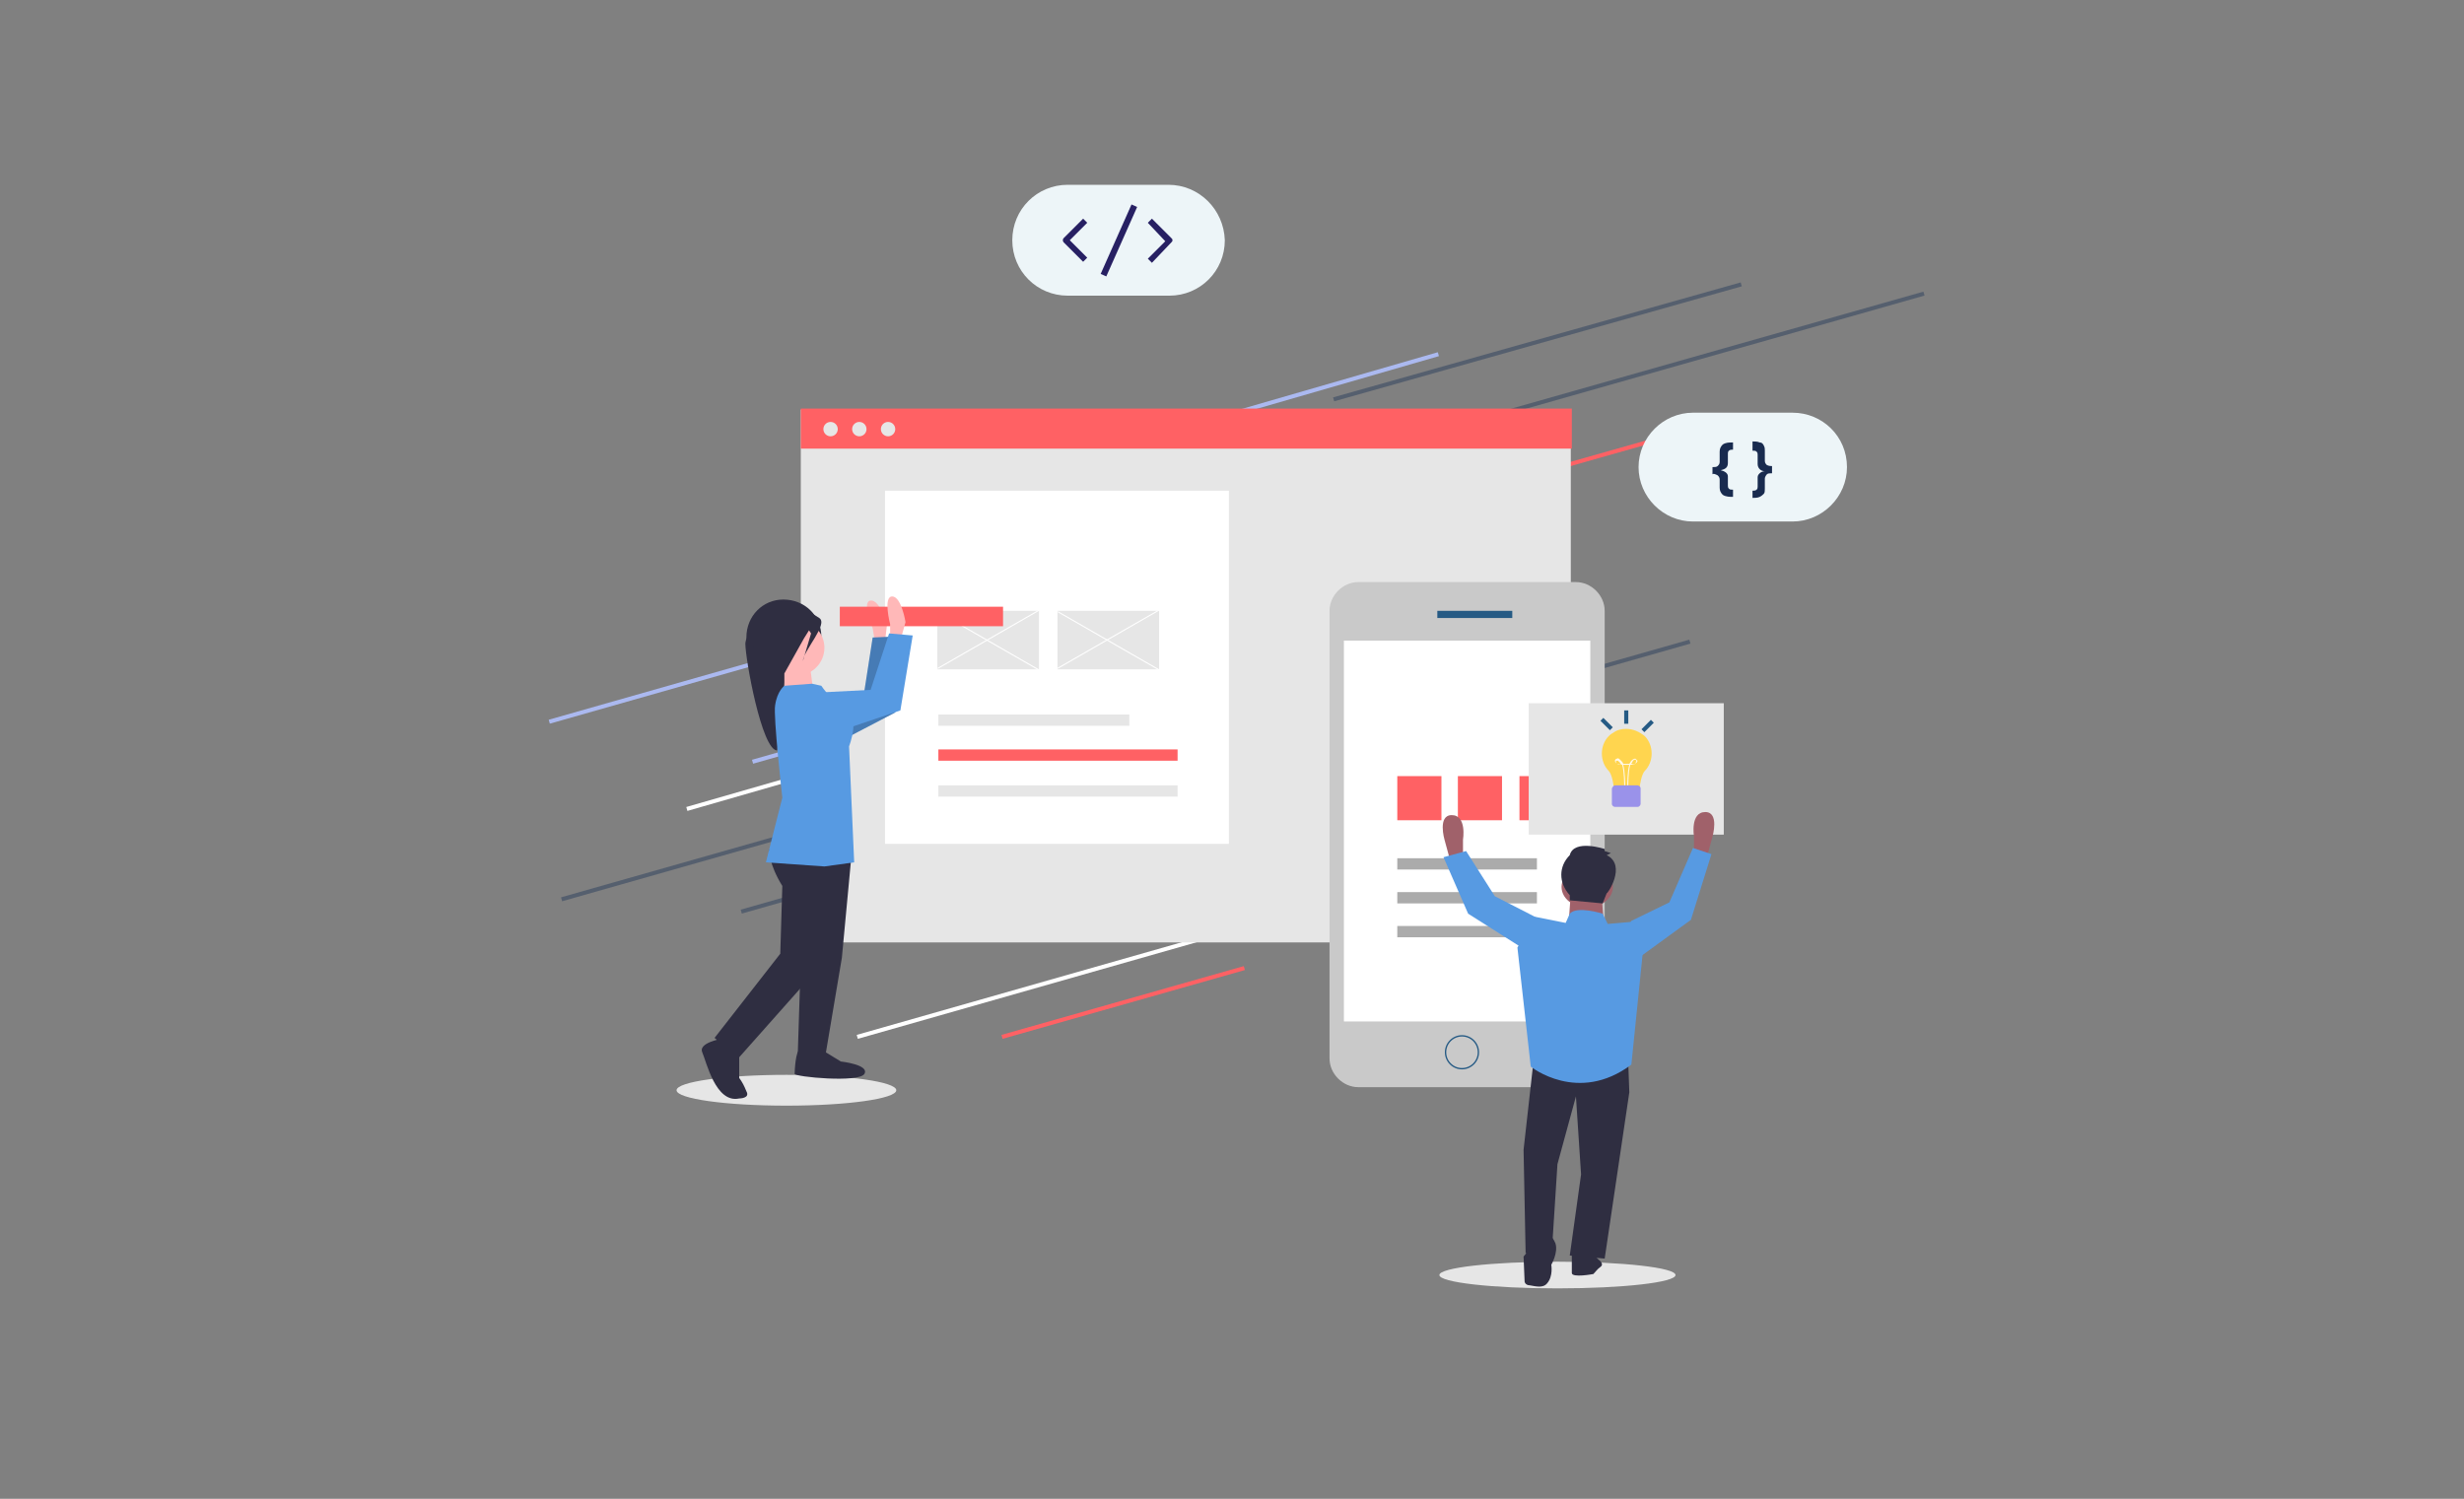<?xml version="1.0" encoding="UTF-8"?> <!-- Generator: Adobe Illustrator 22.0.1, SVG Export Plug-In . SVG Version: 6.00 Build 0) --> <svg xmlns="http://www.w3.org/2000/svg" xmlns:xlink="http://www.w3.org/1999/xlink" version="1.1" x="0px" y="0px" viewBox="0 0 240 146" style="enable-background:new 0 0 240 146;" xml:space="preserve"><rect x="0" y="0" width="240" height="146" fill="#808080" stroke="none"/> <style type="text/css"> .st0{display:none;} .st1{display:inline;} .st2{fill:none;stroke:#ABB9F0;stroke-width:0.297;stroke-miterlimit:10;} .st3{fill:none;stroke:#555F6E;stroke-width:0.297;stroke-miterlimit:10;} .st4{fill:none;stroke:#FF6164;stroke-width:0.297;stroke-miterlimit:10;} .st5{fill:none;stroke:#FFFFFF;stroke-width:0.297;stroke-miterlimit:10;} .st6{fill:none;stroke:#00C3A9;stroke-width:0.297;stroke-miterlimit:10;} .st7{display:inline;fill:#579AE2;} .st8{display:inline;fill:#FFFFFF;} .st9{display:inline;fill:#ABB9F0;} .st10{display:inline;fill:#95A1D1;} .st11{display:inline;fill:none;stroke:#555F6E;stroke-width:0.219;stroke-miterlimit:10;} .st12{fill:#00C3A9;} .st13{fill:#FCD2C5;} .st14{fill:#FF6164;} .st15{fill:#42434A;} .st16{fill:#505159;} .st17{fill:#F0F1F3;} .st18{fill:#D9E2FF;} .st19{fill:#B1BFD9;} .st20{fill:#E2E8F1;} .st21{fill:#FFBA58;} .st22{fill:#F9DC62;} .st23{display:inline;opacity:0.28;fill:#FF6584;} .st24{display:inline;fill:#E6E6E6;} .st25{display:inline;fill:#2F2E41;} .st26{display:inline;fill:#FFB8B8;} .st27{display:inline;fill:#FFD54F;} .st28{display:inline;opacity:0.2;enable-background:new ;} .st29{display:inline;fill:#3F3D56;} .st30{display:inline;fill:none;stroke:#381F7A;stroke-width:4.812214e-02;stroke-miterlimit:10;} .st31{display:inline;fill:none;stroke:#5DC4EF;stroke-width:0.241;stroke-miterlimit:10;} .st32{fill:none;stroke:#ABB9F0;stroke-width:0.396;stroke-miterlimit:10;} .st33{fill:none;stroke:#555F6E;stroke-width:0.396;stroke-miterlimit:10;} .st34{fill:none;stroke:#FF6164;stroke-width:0.396;stroke-miterlimit:10;} .st35{fill:none;stroke:#FFFFFF;stroke-width:0.396;stroke-miterlimit:10;} .st36{fill:none;stroke:#00C3A9;stroke-width:0.396;stroke-miterlimit:10;} .st37{fill:#E6E6E6;} .st38{fill:#FFFFFF;} .st39{fill:#C9C9C9;} .st40{fill:#255A84;} .st41{fill:none;stroke:#255A84;stroke-width:0.132;stroke-miterlimit:10;} .st42{fill:#ABABAB;} .st43{fill:#A0616A;} .st44{fill:#2F2E41;} .st45{fill:#579AE2;} .st46{fill:#FFB8B8;} .st47{opacity:0.2;enable-background:new ;} .st48{fill:#EDF5F8;} .st49{fill:#192B4F;} .st50{fill:#272063;} .st51{fill:#FFD54F;} .st52{fill:#FFF8E8;} .st53{fill:#9A92EA;} </style> <g id="Layer_1" class="st0"> <g class="st1"> <line class="st2" x1="28.4" y1="77.5" x2="89.8" y2="60"></line> <line class="st3" x1="122.5" y1="38.9" x2="171.3" y2="25"></line> <line class="st3" x1="103.5" y1="51.7" x2="193.3" y2="26.1"></line> <line class="st4" x1="103.5" y1="60" x2="165.2" y2="42.6"></line> <line class="st3" x1="89.8" y1="102.1" x2="151.4" y2="84.5"></line> <line class="st5" x1="65.4" y1="115.3" x2="118.1" y2="100.2"></line> <line class="st4" x1="82.7" y1="115.3" x2="111.7" y2="107.1"></line> <line class="st2" x1="106.1" y1="41.7" x2="135.1" y2="33.5"></line> <line class="st3" x1="29.8" y1="98.8" x2="80.1" y2="84.5"></line> <line class="st2" x1="77.9" y1="84.5" x2="116.8" y2="73.5"></line> <line class="st5" x1="44.9" y1="87.9" x2="83.8" y2="76.8"></line> <line class="st6" x1="72.8" y1="100.2" x2="111.7" y2="89.2"></line> <line class="st2" x1="52.8" y1="82.3" x2="91.8" y2="71.3"></line> <line class="st3" x1="51.4" y1="100.2" x2="165.2" y2="67.9"></line> </g> <path class="st7" d="M146.6,100.3h-43.1c-0.6,0-1.1-0.5-1.1-1.1V39.1c0-0.6,0.5-1.1,1.1-1.1h43.1c0.6,0,1.1,0.5,1.1,1.1v60.1 C147.7,99.8,147.2,100.3,146.6,100.3z"></path> <path class="st8" d="M144.1,98.2h-38c-0.5,0-1-0.4-1-1V41.1c0-0.5,0.4-1,1-1h38c0.5,0,1,0.4,1,1v56.2 C145,97.8,144.6,98.2,144.1,98.2z"></path> <rect x="114.3" y="36.3" class="st9" width="21.7" height="5"></rect> <circle class="st9" cx="126.6" cy="36.3" r="4.4"></circle> <rect x="114.3" y="36.3" class="st10" width="21.7" height="1.9"></rect> <path class="st11" d="M119.7,60.7h-7.5c-0.8,0-1.4-0.6-1.4-1.4v-8.2c0-0.8,0.6-1.4,1.4-1.4h7.5c0.8,0,1.4,0.6,1.4,1.4v8.2 C121.1,60.1,120.5,60.7,119.7,60.7z"></path> <path class="st11" d="M119.8,74.6h-7.5c-0.8,0-1.4-0.6-1.4-1.4V65c0-0.8,0.6-1.4,1.4-1.4h7.5c0.8,0,1.4,0.6,1.4,1.4v8.2 C121.2,73.9,120.6,74.6,119.8,74.6z"></path> <path class="st11" d="M119.8,88.6h-7.5c-0.8,0-1.4-0.6-1.4-1.4V79c0-0.8,0.6-1.4,1.4-1.4h7.5c0.8,0,1.4,0.6,1.4,1.4v8.2 C121.2,87.9,120.6,88.6,119.8,88.6z"></path> <g class="st1"> <rect x="125.1" y="50.2" class="st12" width="15.2" height="0.9"></rect> <rect x="125.1" y="52.9" class="st12" width="14.2" height="0.9"></rect> <rect x="125.1" y="55.5" class="st12" width="12" height="0.9"></rect> <rect x="125.1" y="58.2" class="st12" width="14.2" height="0.9"></rect> </g> <g class="st1"> <rect x="125.1" y="64.4" class="st12" width="15.2" height="0.9"></rect> <rect x="125.1" y="67" class="st12" width="14.2" height="0.9"></rect> <rect x="125.1" y="69.7" class="st12" width="12" height="0.9"></rect> <rect x="125.1" y="72.4" class="st12" width="14.2" height="0.9"></rect> </g> <g class="st1"> <rect x="125.1" y="78.6" class="st12" width="15.2" height="0.9"></rect> <rect x="125.1" y="81.2" class="st12" width="14.2" height="0.9"></rect> <rect x="125.1" y="83.9" class="st12" width="12" height="0.9"></rect> <rect x="125.1" y="86.6" class="st12" width="14.2" height="0.9"></rect> </g> <g class="st1"> <polygon class="st12" points="114.8,57.7 112,54.5 112.5,54 114.8,56.6 119.6,51.8 120.2,52.3 "></polygon> </g> <g class="st1"> <polygon class="st12" points="114.8,71.9 112,68.7 112.5,68.2 114.8,70.8 119.6,66 120.2,66.6 "></polygon> </g> <g class="st1"> <polygon class="st12" points="114.8,86.1 112,82.9 112.5,82.4 114.8,85 119.6,80.3 120.2,80.8 "></polygon> </g> <g class="st1"> <path class="st13" d="M165.2,75.4c-0.2,0.1-0.4,0.1-0.6,0.1c0,0.1,0.1,0.3,0.3,0.3c0,0,0,0,0,0c0.2-0.1,0.4-0.2,0.5-0.4 C165.4,75.2,165.3,75.3,165.2,75.4z"></path> <path class="st13" d="M165.9,76.2c0,0-0.5-0.3-0.8-0.5c-0.2-0.1-0.4-0.2-0.7-0.3c-0.2,0.3-0.4,0.5-0.5,0.8c0.3,0.2,2.1,1.2,2,0.7 c0,0,0.3,0.1,0.3-0.1c0.1,0,0.1,0,0.1-0.1c0.1-0.1,0-0.2-0.1-0.3C166.2,76.4,166,76.2,165.9,76.2z"></path> <path class="st13" d="M159.8,71.8c0-0.1-0.5-3.9-1.5-5.7c-0.5-1-2.3-1.3-2.3,0.6c0,1.2,1.4,4.5,2.2,5.7c0.8,1.1,4.3,3.2,5.9,4 l0.5-0.8c-0.6-0.3-2.1-1.5-3.3-2.5C160.7,72.5,160.2,72.1,159.8,71.8z"></path> <path class="st14" d="M159.5,69c-0.1-0.9-0.4-1.8-0.8-2.7c-0.9-1.7-2.4-0.5-2.3,0.6c0,0.9,0,1.8,0.2,2.8L159.5,69z"></path> <path class="st15" d="M153.7,76.3V81c0.4,0.3,1.2,4.5,1.8,8.9c0.4,3.5,0.5,7.1,0.2,10.6c0.4,0.4,1.1,0,1.1,0 c0.9-3.5,1.5-7,1.8-10.6c0.3-4.7,0.4-9.3,0.1-14C158.1,76.2,155.5,76.4,153.7,76.3z"></path> <path class="st16" d="M150.1,76c-0.2,7.6,0.3,10,0.6,13.8c0.2,2.7-0.4,4.6-0.6,10.6c0.3,0.4,1,0.1,1,0.1c0,0,1.3-5,2.4-10.3 c1.3-6.3,3.2-12.5,3.2-13.1C156.1,77.2,151.7,76.3,150.1,76z"></path> <path class="st13" d="M154.7,61.9c0,0.7-0.1,1.5-0.3,2.1c0.4,0.9,1.9,1,2,0.4c-0.2-0.6,0.1-1.7,0.1-1.8 C156,62.8,154.8,62,154.7,61.9z"></path> <path class="st14" d="M157.6,64.9c-0.4-0.2-0.8-0.3-1.2-0.4c0,0,0,0.3-0.7,0.3c-0.5,0-1.3-0.8-1.3-0.8s-1.2,0.2-1.5,0.3 c-3.3,1.2-4.1,8.6-3.2,18.4c0.3,0.2,0.6,0.2,0.8,0.1l0.7-6.4l0.1,3.7c3.3,1.4,7,0.9,7.8-0.2c0-3.9-0.7-10.3-0.7-12 C158.4,66.9,158.5,65.5,157.6,64.9z"></path> <path class="st17" d="M155.7,64.8c-0.5,0-1.4-0.7-1.4-0.7l-0.8,0.1c-0.3,0-0.5,0.1-0.8,0.2c1.5,0.8,3.7,2.8,3.7,2.8s1-1.3,1.1-2.3 c-0.4-0.2-0.8-0.3-1.2-0.4C156.4,64.5,156.2,64.8,155.7,64.8z"></path> <path class="st18" d="M152,76.2L152,76.2c0,0.2,0.1,0.3,0.3,0.3c0,0,0,0,0,0h7.8c0.2,0,0.3-0.1,0.3-0.3c0,0,0,0,0,0H152z"></path> <path class="st19" d="M161.4,69.2l-1.6,6.8c0,0.1,0,0.4,0.4,0.4l6.7-0.1v-7.6H162C161.7,68.8,161.5,69,161.4,69.2z"></path> <path class="st20" d="M170.4,68.8h-8.5c-0.1,0-0.2,0.1-0.2,0.1l-1.7,7.3c0,0.1,0,0.2,0.1,0.2c0,0,0,0,0,0h7.9 c0.4,0,0.8-0.3,0.9-0.7l1.6-6.8C170.6,68.9,170.6,68.8,170.4,68.8C170.5,68.8,170.4,68.8,170.4,68.8z"></path> <path class="st13" d="M141.5,58.6L141.5,58.6c0.2,0.5,0.6,1,0.7,1.2c0.3-0.2,0.5-0.4,0.8-0.6c-0.1-0.2-0.2-0.4-0.3-0.6 c-0.1-0.2-0.5-0.7-0.5-0.8c-0.1-0.1-0.3-0.3-0.3-0.4c-0.1-0.1-0.2-0.1-0.3-0.1c0,0-0.1,0.1,0.1,0.4c0.1,0.2,0.2,0.3,0.3,0.5 c0,0-0.2,0-0.2,0.1c0,0-0.2,0-0.2,0.1C141.6,58.5,141.5,58.5,141.5,58.6z"></path> <path class="st13" d="M142.1,59.7c0.8,1.5,3.2,4.9,4.4,5.6c1,0.5,2,1,3.1,1.3c0.9,0.3,1.8,0.5,2.7,0.5c1.9-0.1,1.5-1.9,0.5-2.4 c-0.9-0.3-1.7-0.6-2.6-0.7c-1.6-0.3-3.1-0.4-3.2-0.4c-0.3-0.4-0.8-0.8-1.3-1.3c-1-1.1-2.3-2.4-2.7-3l0,0c0,0,0,0,0-0.1l0,0 L142.1,59.7L142.1,59.7z"></path> <path class="st21" d="M158.5,101.3c-0.4,0-0.8-0.1-1.2-0.3c-0.3-0.2-0.2-1.7-0.2-2c-0.2,0.1-0.4,0.2-0.6,0.2c0,0.1-0.1,0.2,0,0.3 c-0.3,0-0.6,0-0.9,0c0,0.6-0.1,1.2-0.3,1.8c-0.1,0.1,0,0.3,0,0.4c0.2,0.2,0.5,0.3,0.8,0.2h2.6c0.1,0,0.3-0.1,0.3-0.2c0,0,0,0,0,0 C159.2,101.6,159.1,101.3,158.5,101.3z"></path> <path class="st21" d="M152.7,101.2c-0.4,0-0.8-0.1-1.1-0.3c-0.3-0.2-0.1-1.8,0-2c-0.2,0-0.4,0.2-0.6,0.2c0,0.1-0.1,0.2-0.1,0.3 c-0.3,0-0.6,0-0.9-0.1c-0.1,0.6-0.2,1.2-0.4,1.8c-0.1,0.1-0.1,0.3,0,0.4c0.2,0.2,0.5,0.3,0.8,0.3l2.6,0.2c0.1,0,0.3-0.1,0.3-0.2 c0,0,0,0,0,0C153.3,101.6,153.2,101.3,152.7,101.2z"></path> <path class="st13" d="M156.6,60.1c0.6,0.5,0.8,1.4,0.3,2c0,0,0,0,0,0.1l-0.5,0.7c-0.4,0.5-1.7,0.8-2.1,0.3c-0.9-1,0.3-3.1,0.4-3.3 C155.2,59.4,156,59.7,156.6,60.1z"></path> <path class="st15" d="M155.8,59.2c0,0,2.1,0,2.5,1.5c0.7,2.2-2,2.7-2,2.7c0.1-0.6,1-2.6-0.6-3.6c0,0-1.1-0.1-1.6,1.3 C153.7,60.6,154.5,58.7,155.8,59.2z"></path> <path class="st13" d="M157.1,62.5c-0.2,0.2-0.4,0.3-0.7,0.3c0-0.3,0.1-0.7,0.2-1c0.1,0,0.2,0,0.4,0.1 C157.2,62,157.2,62.3,157.1,62.5z"></path> <path class="st15" d="M161.9,63.6c-0.3,1.6,0,1.8,0.3,2.4c1.5,3-3.6,5.3-3.5,3.6c0.1-0.7,1.9-0.7,0.2-2.6 c-1.9-2.1-0.5-2.9-0.1-3.7c1.8-2.9,0-2.8-0.6-2.3c-0.4,0.3-0.5,0-0.4-0.3C158.2,59.3,163,58.4,161.9,63.6z"></path> <path class="st22" d="M158.4,60.1c0.1,0.1,0.2,0.1,0.2,0.2c0.2,0.3,0.1,0.6-0.1,0.8c0,0,0,0,0,0c-0.1-0.4-0.3-0.8-0.5-1.1 C158.1,60,158.2,60,158.4,60.1z"></path> <path class="st14" d="M149.7,66.8c0.9,0.3,1.8,0.4,2.8,0.3c1.9-0.2,1.4-2.3,0.4-2.7c-0.9-0.3-1.7-0.5-2.6-0.6L149.7,66.8z"></path> </g> <circle class="st23" cx="160.3" cy="36.9" r="6.8"></circle> <path class="st24" d="M172,95.1c0,1.2-0.2,2.3-0.6,3.4c0,0,0,0.1,0,0.1h-2.1c0,0,0,0,0-0.1c0.1-1.6,1-11.6,0-13.3 C169.3,85.3,172.1,89.9,172,95.1z"></path> <path class="st24" d="M169.5,96c0.1,0.8,0,1.6-0.2,2.4c0,0,0,0,0,0.1l-1.5,0.2c0,0,0,0,0-0.1c0-1.2-0.1-8.3-0.9-9.4 C166.9,89.3,169.2,92.3,169.5,96z"></path> <path class="st24" d="M171.8,98.5C171.8,98.5,171.8,98.5,171.8,98.5l-1.7,0.1c0,0,0,0,0-0.1c0.3-0.5,1-1.9,1.8-3.4 c0.8-1.6,1.5-3.2,1.4-3.8C173.4,91.4,174,95.5,171.8,98.5z"></path> <rect x="56.7" y="97.9" class="st24" width="61.4" height="0.2"></rect> <path class="st25" d="M96,104.2l0.3-2.5l8.4-2.2l-1-2.9c0.7-1.9,1.9-2.9,4-1.9l3.7,2.3c0.7,0.5,1.4,1.7,1.4,2.6l0,0 c0,0.9-1,2.2-1.8,2.6C107,104.2,101.8,104,96,104.2z"></path> <path class="st25" d="M96.5,105l-2.6-0.4l-2.4,0.5c-0.6,0.1-1.1-0.3-1.2-0.8c0-0.1,0-0.1,0-0.2l0,0c0-0.3,0.1-0.7,0.4-0.9l3.8-2.9 c0.7-0.5,1.6-0.5,2.2,0.1l1,0.9c-0.7,0.4-1.2,1.1-1.5,1.9C96.8,103.7,97,104.2,96.5,105z"></path> <path class="st26" d="M99,73.7c2.2-0.2,2.4,1.6,2.4,2.9c0,1.3-1.1,2.5-2.4,2.5c-1.3,0-2.4-1.1-2.4-2.4S96.6,73.9,99,73.7z"></path> <path class="st26" d="M102.8,81.5l-5.4,2.3c0.4-2.2,0.7-4.2,0-5.4l3.5-0.4C100.7,78.8,101.6,80.1,102.8,81.5z"></path> <path class="st25" d="M92.1,110.3L92.1,110.3c-0.9-0.1-1.7-0.9-1.6-1.8c0-0.2,0-0.3,0.1-0.4l0.4-1.2l0.3-2.9 c0.5-0.9,1.1-0.8,1.9-0.1c0.5,0,0.6-0.5,0.5-1.2l1.5,2c0.3,0.4,0.3,0.8,0.1,1.2l-1.5,3.3C93.5,109.9,92.8,110.3,92.1,110.3z"></path> <path class="st25" d="M107.9,94.7l-0.4-1.1l-10.3-3.2c-0.1,0-0.1,0-0.2,0.1c0,0,0-0.1-0.1-0.1l-2.6-2.5c-0.5-0.4-1-0.7-1.7-0.7 c-1.3,0-2.5,1-2.6,2.4c-0.3,4.4,0.4,9.3,1.6,14.5l2,0.1l0.7-8c0,0,1.1,1.1,1.3,1.2c2,1.9,4.1,1.8,6.8,0.8l2.4,1.3 c2.8-1.1,3.6-1.2,6.4-2.7L107.9,94.7z"></path> <path class="st27" d="M107.8,94.4c-3.6,1.6-7.6-0.1-10.9-3.8l-2.2-9c-0.1-0.4,0.1-0.8,0.5-0.9c0,0,0,0,0,0l2.6-0.5 c0,0,0.1,1.9,1.3,2c2.1,0.3,2.5-2.2,2.5-2.2l2.7,0.9c0.7,0.2,1.3,0.9,1.4,1.6L107.8,94.4z"></path> <path class="st28" d="M102,102L102,102c-0.7-0.3-1-1-0.8-1.7c0.1-0.1,0.1-0.3,0.2-0.4l1.7-2l1.2,0.7l-0.6,2.5 c-0.2,0.7-0.9,1.1-1.6,1C102.1,102,102.1,102,102,102z"></path> <path class="st26" d="M102,101.7L102,101.7c-0.7-0.3-1-1-0.8-1.7c0.1-0.1,0.1-0.3,0.2-0.4l1.7-2l1.2,0.7l-0.6,2.5 c-0.2,0.7-0.9,1.1-1.6,1C102.1,101.7,102.1,101.7,102,101.7z"></path> <path class="st27" d="M104.7,98.8l-1.8-1.2l2.6-6.9l-1-9.8l0.9,0.6c1,0.6,1.6,1.6,1.9,2.7l1.4,7C108.1,94.4,107,97.2,104.7,98.8z"></path> <polygon class="st28" points="103.6,87.8 104.5,92.2 103.8,94.9 "></polygon> <path class="st25" d="M96.7,76.5c0,0-1.6-5.3,2.6-4.3c0.7,0.1,2,0.5,2.4,1c0.1,0.1,0.2,0.1,0.3,0.1c0.7,0,0.6,3.1-0.7,4.2 c0,0,0.3-1.4-0.2-1.9c-0.1-0.1-0.2-0.2-0.2-0.3c-0.3-0.7,0.2-0.9-0.5-0.9c-0.4,0-2.1,0.7-2.5,0.6C96.8,74.9,96.5,76,96.7,76.5z"></path> <path class="st24" d="M101,83.2l0,0.2l-0.2,1.3l-0.3,2.1l-0.1,0.5c0,0.1-0.1,0.1-0.2,0.1h-1.9c-0.1,0-0.2-0.1-0.2-0.1l-0.1-0.5 l-0.3-2.1l-0.2-1.3l0-0.2c0-0.1,0.1-0.2,0.1-0.2c0,0,0,0,0,0h3C100.9,83.1,101,83.1,101,83.2C101,83.2,101,83.2,101,83.2z"></path> <path class="st29" d="M101.2,83.3c-1.3,0.1-2.5,0.1-3.8,0c-0.1,0-0.2-0.1-0.2-0.2l0,0l0,0v-0.2c0-0.1,0.1-0.2,0.2-0.2 c1.3,0.2,2.6,0.2,3.8,0c0.1,0,0.2,0.1,0.2,0.2v0.2C101.4,83.3,101.3,83.3,101.2,83.3z"></path> <path class="st26" d="M101.1,86.7L101.1,86.7c0.1,0.7-0.5,1.4-1.2,1.4c-0.1,0-0.3,0-0.4,0l-2.6-0.6l0.1-1.4l2.5-0.6 c0.7-0.2,1.4,0.3,1.6,1C101,86.6,101.1,86.6,101.1,86.7z"></path> <path class="st27" d="M97.6,87.7l-6.9,0.2c-0.9,0-1.7-0.7-1.8-1.7c0-0.1,0-0.2,0-0.3l0,0c0.1-0.4,0.2-0.7,0.5-1l3.3-3 c0.6-0.6,1.4-0.9,2.2-1.1l1.1-0.2l0.7,5.1l-3.9-0.4l4.6,0.5L97.6,87.7z"></path> <path class="st25" d="M88.5,102.6H70.8c-0.3,0-0.6-0.3-0.6-0.6l0,0l0,0c6.4-0.7,12.7-0.7,18.9,0l0,0 C89.1,102.3,88.8,102.6,88.5,102.6L88.5,102.6z"></path> <path class="st29" d="M89.1,102.1l-18.9,0l2.2-3.7l0,0v-8.1c0-0.4,0.3-0.7,0.7-0.7c0,0,0,0,0,0H86c0.4,0,0.7,0.3,0.7,0.7 c0,0,0,0,0,0v8.2L89.1,102.1z"></path> <path class="st8" d="M73.1,90c-0.1,0-0.2,0.1-0.2,0.2v7.4c0,0.1,0.1,0.2,0.2,0.2h13c0.1,0,0.2-0.1,0.2-0.2v-7.4 c0-0.1-0.1-0.2-0.2-0.2L73.1,90z"></path> <path class="st25" d="M73.2,98.8C73.2,98.8,73.1,98.9,73.2,98.8l-0.8,1.5c0,0.1,0,0.1,0.1,0.1c0,0,0,0,0,0h14.2 c0.1,0,0.1,0,0.1-0.1c0,0,0,0,0,0l-0.7-1.5c0,0-0.1-0.1-0.1-0.1H73.2z"></path> <path class="st25" d="M78.2,100.8c0,0-0.1,0-0.1,0.1l-0.2,0.6c0,0.1,0,0.1,0.1,0.1c0,0,0,0,0,0h3.2c0.1,0,0.1,0,0.1-0.1 c0,0,0,0,0,0l-0.2-0.6c0,0-0.1-0.1-0.1-0.1H78.2z"></path> <polygon class="st25" points="86.8,98.2 86.8,98.3 72.4,98.3 72.4,98.3 72.4,98.2 "></polygon> <path class="st24" d="M66.3,93.6c0,1.5,0.3,2.9,0.7,4.3c0,0,0,0.1,0,0.1h2.7c0,0,0-0.1,0-0.1c-0.2-2.1-1.2-14.9,0-17.1 C69.7,81,66.1,86.9,66.3,93.6z"></path> <path class="st24" d="M66.5,97.9C66.5,97.9,66.6,98,66.5,97.9l2.1,0.1c0,0,0-0.1-0.1-0.1c-0.3-0.6-1.3-2.4-2.3-4.3 c-1-2-1.9-4.2-1.8-4.9C64.4,88.8,63.7,94.1,66.5,97.9z"></path> <path class="st29" d="M71.1,53.6l1.1-0.9c-0.9-0.1-1.2,0.4-1.4,0.7c-0.7-0.3-1.4,0.1-1.4,0.1l2.2,0.8 C71.6,54.1,71.4,53.8,71.1,53.6z"></path> <path class="st29" d="M104.7,49l1.1-0.9c-0.9-0.1-1.2,0.4-1.4,0.7c-0.7-0.3-1.4,0.1-1.4,0.1l2.2,0.8 C105.1,49.5,104.9,49.2,104.7,49z"></path> <path class="st29" d="M98.3,60.8l1.1-0.9c-0.9-0.1-1.2,0.4-1.4,0.7c-0.7-0.3-1.4,0.1-1.4,0.1l2.2,0.8C98.7,61.3,98.5,61,98.3,60.8z "></path> <path class="st30" d="M78.5,93.3h-1.7c-0.2,0-0.3-0.1-0.3-0.3v-1.8c0-0.2,0.1-0.3,0.3-0.3h1.7c0.2,0,0.3,0.1,0.3,0.3V93 C78.8,93.2,78.6,93.3,78.5,93.3z"></path> <g class="st1"> <rect x="79.6" y="91.1" class="st12" width="3.3" height="0.2"></rect> <rect x="79.6" y="91.6" class="st12" width="3.1" height="0.2"></rect> <rect x="79.6" y="92.2" class="st12" width="2.6" height="0.2"></rect> <rect x="79.6" y="92.8" class="st12" width="3.1" height="0.2"></rect> </g> <polyline class="st31" points="76.8,91.9 77.4,92.6 78.5,91.5 "></polyline> <path class="st30" d="M78.5,96.6h-1.7c-0.2,0-0.3-0.1-0.3-0.3v-1.8c0-0.2,0.1-0.3,0.3-0.3h1.7c0.2,0,0.3,0.1,0.3,0.3v1.8 C78.8,96.4,78.6,96.6,78.5,96.6z"></path> <g class="st1"> <rect x="79.6" y="94.3" class="st12" width="3.3" height="0.2"></rect> <rect x="79.6" y="94.9" class="st12" width="3.1" height="0.2"></rect> <rect x="79.6" y="95.5" class="st12" width="2.6" height="0.2"></rect> <rect x="79.6" y="96.1" class="st12" width="3.1" height="0.2"></rect> </g> <polyline class="st31" points="76.8,95.2 77.4,95.9 78.5,94.8 "></polyline> </g> <g id="Layer_2"> <g> <line class="st32" x1="53.5" y1="70.3" x2="103.4" y2="56.1"></line> <line class="st33" x1="129.9" y1="38.9" x2="169.6" y2="27.7"></line> <line class="st33" x1="114.5" y1="49.3" x2="187.4" y2="28.6"></line> <line class="st34" x1="114.5" y1="56.1" x2="164.6" y2="41.9"></line> <line class="st33" x1="103.4" y1="90.3" x2="153.4" y2="76"></line> <line class="st35" x1="83.5" y1="101" x2="126.3" y2="88.8"></line> <line class="st34" x1="97.6" y1="101" x2="121.2" y2="94.3"></line> <line class="st32" x1="116.6" y1="41.3" x2="140.1" y2="34.5"></line> <line class="st33" x1="54.7" y1="87.6" x2="95.5" y2="76"></line> <line class="st32" x1="93.7" y1="76" x2="125.3" y2="67"></line> <line class="st35" x1="66.9" y1="78.8" x2="98.5" y2="69.7"></line> <line class="st36" x1="89.6" y1="88.8" x2="121.2" y2="79.8"></line> <line class="st32" x1="73.3" y1="74.2" x2="104.9" y2="65.2"></line> <line class="st33" x1="72.2" y1="88.8" x2="164.6" y2="62.5"></line> </g> <g> <rect x="78" y="39.9" class="st37" width="75" height="51.9"></rect> <rect x="86.2" y="47.8" class="st38" width="33.5" height="34.4"></rect> <rect x="78" y="39.8" class="st14" width="75.1" height="3.9"></rect> <circle class="st37" cx="80.9" cy="41.8" r="0.7"></circle> <circle class="st37" cx="83.7" cy="41.8" r="0.7"></circle> <circle class="st37" cx="86.5" cy="41.8" r="0.7"></circle> <rect x="91.4" y="69.6" class="st37" width="18.6" height="1.1"></rect> <rect x="91.4" y="73" class="st14" width="23.3" height="1.1"></rect> <rect x="91.4" y="76.5" class="st37" width="23.3" height="1.1"></rect> <rect x="91.3" y="59.5" class="st37" width="9.9" height="5.7"></rect> <rect x="96.2" y="56.7" transform="matrix(0.498 -0.867 0.867 0.498 -5.745 114.815)" class="st38" width="0.1" height="11.4"></rect> <rect x="90.6" y="62.3" transform="matrix(0.867 -0.498 0.498 0.867 -18.271 56.177)" class="st38" width="11.4" height="0.1"></rect> <rect x="103" y="59.5" class="st37" width="9.9" height="5.7"></rect> <rect x="107.9" y="56.7" transform="matrix(0.498 -0.867 0.867 0.498 0.119 124.943)" class="st38" width="0.1" height="11.4"></rect> <rect x="102.3" y="62.3" transform="matrix(0.867 -0.498 0.498 0.867 -16.723 61.988)" class="st38" width="11.4" height="0.1"></rect> </g> <path class="st39" d="M153.5,105.9h-21.2c-1.5,0-2.8-1.3-2.8-2.8V59.5c0-1.5,1.3-2.8,2.8-2.8h21.2c1.5,0,2.8,1.3,2.8,2.8v43.6 C156.3,104.6,155,105.9,153.5,105.9z"></path> <rect x="130.9" y="62.4" class="st38" width="24" height="37.1"></rect> <rect x="140" y="59.5" class="st40" width="7.3" height="0.7"></rect> <circle class="st41" cx="142.4" cy="102.5" r="1.6"></circle> <rect x="136.1" y="83.6" class="st42" width="13.6" height="1.1"></rect> <rect x="136.1" y="86.9" class="st42" width="13.6" height="1.1"></rect> <rect x="136.1" y="90.2" class="st42" width="13.6" height="1.1"></rect> <rect x="136.1" y="75.6" class="st14" width="4.3" height="4.3"></rect> <rect x="142" y="75.6" class="st14" width="4.3" height="4.3"></rect> <rect x="148" y="75.6" class="st14" width="4.3" height="4.3"></rect> <rect x="148.9" y="68.5" class="st37" width="19" height="12.8"></rect> <g> <ellipse class="st37" cx="151.7" cy="124.2" rx="11.5" ry="1.3"></ellipse> <path class="st43" d="M141.5,83.7l-0.2,0.3l-0.6-2.2c0,0-0.7-2.4,0.7-2.4c1.5,0,1.1,2.4,1.1,2.4v1.6L141.5,83.7z"></path> <path class="st43" d="M166,83.4l0.2,0.3l0.6-2.2c0,0,0.7-2.4-0.7-2.4c-1.5,0-1.1,2.4-1.1,2.4v1.6L166,83.4z"></path> <polygon class="st44" points="149.7,100.4 148.4,112 148.6,122.1 151.2,121.2 151.7,113.4 153.5,106.8 154,114.4 152.9,122.3 156.3,122.6 158.7,106.4 158.5,100.9 "></polygon> <path class="st44" d="M149.7,120.8l-1.3,1.6l0.1,2.4c0,0.2,0.2,0.4,0.5,0.4c0.6,0.1,1.3,0.3,1.7-0.2c0.6-0.7,0.4-1.8,0.4-1.8 s0.7-1.2,0.4-2.1c-0.4-0.9-0.5-0.5-0.5-0.5L149.7,120.8z"></path> <path class="st44" d="M155.3,122.3l0.4,0.4c0,0,0.6,0.4,0.2,0.7c-0.3,0.2-0.5,0.5-0.7,0.7c0,0-2.1,0.4-2.1-0.1v-1.9L155.3,122.3z"></path> <ellipse class="st43" cx="154.6" cy="86.4" rx="2.5" ry="2"></ellipse> <polygon class="st43" points="153,87 152.8,89.8 156.2,89.9 156,87.1 "></polygon> <path class="st45" d="M156.6,90l-0.5-1c0,0-2.5-0.8-3.2,0l-0.4,0.9l-3-0.6l-1.7,3l1.3,11.6c0,0,4.6,3.7,9.8-0.2l1.1-10.8l-1.1-3.1 L156.6,90z"></path> <polygon class="st45" points="158.5,90.3 158.9,89.7 162.6,87.9 164.9,82.6 166.7,83.2 164.7,89.6 159.2,93.6 "></polygon> <polygon class="st45" points="149.9,89.6 149.5,89.3 145.6,87.3 142.8,82.9 140.6,83.5 143,89 149,92.8 "></polygon> <path class="st44" d="M156.5,83.3l0.4-0.2l-0.6-0.2v-0.2c0,0-3-1-3.4,0.6c-1.1,1.1-1.1,2.7,0,3.9v0.5l3.2,0.3l0.4-1 C156.5,87.2,158.5,84.3,156.5,83.3z"></path> </g> <g> <ellipse class="st37" cx="76.6" cy="106.2" rx="10.7" ry="1.5"></ellipse> <path class="st46" d="M86.1,63.4l0.3-2.6c0,0-0.7-2.4-1.6-2.3c-0.9,0.1,0.2,2.7,0.2,2.7l0.2,1.2L86.1,63.4z"></path> <polygon class="st45" points="80.3,73 87.2,69.4 87.3,62 85,62.1 84.1,67.9 76.2,69.5 "></polygon> <polygon class="st47" points="80.3,73 87.2,69.4 87.3,62 85,62.1 84.1,67.9 76.2,69.5 "></polygon> <rect x="81.8" y="59.1" class="st14" width="15.9" height="1.9"></rect> <path class="st46" d="M87.5,63.1l0.7-2.5c0,0-0.4-2.5-1.3-2.5c-0.9,0-0.2,2.7-0.2,2.7l0,1.3L87.5,63.1z"></path> <path class="st44" d="M78,65.6c1.5-0.4,2.4-2,2-3.6l0,0l0,0c0-2-1.6-3.6-3.7-3.6l0,0l0,0c-2,0-3.6,1.6-3.6,3.7l0,0 c0,0.2-0.1,0.4-0.1,0.6c0,1.5,1.6,10.4,3.1,10.4l0.8-7.4C77,65.8,77.5,65.7,78,65.6z"></path> <polygon class="st44" points="79.5,82.3 78,93.5 77.7,102.8 80.4,102.8 82,93.3 82.9,83.7 "></polygon> <path class="st44" d="M77.9,102.3c-0.4,0-0.5,2-0.5,2.3s6.3,0.9,6.8,0s-2.3-1.2-2.3-1.2l-1.8-1.1L77.9,102.3z"></path> <path class="st44" d="M79.3,81l2.5,2.5l-2,10.7l-7.9,8.9l-2.3-2l6.4-8.2l0.2-6.6c-1.3-2.1-1.3-3.5-1.3-3.5L79.3,81z"></path> <path class="st44" d="M72,102.7l0,2.3c0.3,0.4,0.5,0.8,0.7,1.3c0.4,0.7-0.7,0.7-0.7,0.7c-2.3,0.5-3.2-3.6-3.6-4.5 c-0.4-0.9,1.8-1.3,1.8-1.3L72,102.7z"></path> <circle class="st46" cx="77.6" cy="63.1" r="2.7"></circle> <polygon class="st46" points="78.9,64.9 79.3,68 76.4,68 76.4,64.9 "></polygon> <path class="st45" d="M82.3,68.8c1.6,0.9,0.4,3.9,0.4,3.9L83.2,84l-2.9,0.4l-5.7-0.4l1.6-6.3c0,0-0.9-8-0.7-9 c0.2-1.4,0.9-1.9,0.9-1.9l2.7-0.2l0.9,0.2C80.6,67.7,81.4,68.4,82.3,68.8z"></path> <polygon class="st45" points="80.3,71.7 87.7,69.2 88.9,61.9 86.6,61.7 84.8,67.2 76.8,67.6 "></polygon> <path class="st44" d="M73.1,62.5l1.3,2l2,1.1l1.9-3.4l0.5-0.8l0.2,0.3l-0.8,2.7c0.1-1.1,2.5-3.6,1.6-4.2L77.9,59l-2.3,0.4 L73.1,62.5z"></path> </g> <g> <path class="st48" d="M174.6,40.2h-9.7c-2.9,0-5.3,2.4-5.3,5.3l0,0c0,2.9,2.4,5.3,5.3,5.3h9.7c2.9,0,5.3-2.4,5.3-5.3l0,0 C179.9,42.5,177.5,40.2,174.6,40.2z"></path> <path class="st49" d="M171.9,47.6c0,0.2,0,0.4-0.1,0.5c-0.1,0.1-0.2,0.2-0.4,0.3c-0.2,0.1-0.5,0.1-0.7,0.1v-0.7 c0.1,0,0.3,0,0.4-0.1c0.1-0.1,0.1-0.2,0.1-0.3v-0.9c0-0.2,0.1-0.3,0.2-0.4c0.1-0.1,0.3-0.2,0.5-0.2v0c-0.4,0-0.7-0.3-0.7-0.7v-0.9 c0-0.1,0-0.2-0.1-0.3c-0.1-0.1-0.2-0.1-0.4-0.1V43c0.2,0,0.5,0,0.7,0.1c0.2,0,0.3,0.1,0.4,0.3c0.1,0.2,0.1,0.3,0.1,0.5v1 c0,0.2,0.1,0.3,0.2,0.4c0.2,0.1,0.4,0.1,0.5,0.1v0.7c-0.2,0-0.4,0-0.5,0.1c-0.1,0.1-0.2,0.3-0.2,0.4L171.9,47.6z M167.5,46.7 c0-0.2-0.1-0.3-0.2-0.4c-0.2-0.1-0.4-0.2-0.5-0.1v-0.7c0.2,0,0.4,0,0.5-0.1c0.1-0.1,0.2-0.2,0.2-0.4v-1c0-0.3,0.1-0.5,0.3-0.7 c0.3-0.2,0.6-0.2,1-0.2v0.7c-0.1,0-0.3,0-0.4,0.1c-0.1,0.1-0.1,0.2-0.1,0.3v0.9c0,0.4-0.2,0.6-0.7,0.7v0c0.4,0.1,0.7,0.3,0.7,0.6 v0.9c0,0.1,0,0.2,0.1,0.3c0.1,0.1,0.2,0.1,0.4,0.1v0.7c-0.3,0-0.7,0-1-0.2c-0.2-0.2-0.3-0.4-0.3-0.7V46.7z"></path> </g> <g> <path class="st48" d="M113.8,18H104c-3,0-5.4,2.4-5.4,5.4l0,0c0,3,2.4,5.4,5.4,5.4h9.9c3,0,5.4-2.4,5.4-5.4l0,0 C119.2,20.4,116.8,18,113.8,18z"></path> <path class="st50" d="M105.9,21.7l-0.4-0.4l-1.9,1.9c-0.1,0.1-0.1,0.3,0,0.4l1.9,1.9l0.4-0.4l-1.7-1.7L105.9,21.7z"></path> <path class="st50" d="M112.2,21.3l-0.4,0.4l1.7,1.8l-1.7,1.7l0.4,0.4l1.9-2c0.1-0.1,0.1-0.1,0.1-0.2c0-0.1,0-0.1-0.1-0.2 L112.2,21.3z"></path> <rect x="105.3" y="23.1" transform="matrix(0.406 -0.914 0.914 0.406 43.343 113.546)" class="st50" width="7.4" height="0.6"></rect> </g> <path class="st51" d="M158.4,71c-0.5,0-0.9,0.1-1.3,0.4c-0.2,0.1-0.3,0.2-0.4,0.3c-0.9,0.9-0.9,2.5,0,3.4c0.3,0.3,0.5,1.4,0.5,1.8 h2.5c0-0.4,0.2-1.5,0.5-1.8c0.9-0.9,0.9-2.5,0-3.4C159.7,71.3,159.1,71,158.4,71z"></path> <g> <path class="st52" d="M159.3,73.9c-0.1,0-0.2,0-0.4,0.2c-0.1,0.1-0.1,0.2-0.2,0.3c-0.1,0-0.2,0-0.3,0l0,0.1c0,0,0.1,0,0.3,0 c-0.2,0.6-0.2,2-0.2,2h0.1c0,0,0-1.4,0.2-2c0.2,0,0.3,0,0.5-0.1c0.1-0.1,0.2-0.2,0.2-0.3C159.5,74.1,159.4,74,159.3,73.9z M159.3,74.4c-0.1,0-0.2,0.1-0.4,0c0-0.1,0.1-0.1,0.1-0.2c0.1-0.2,0.2-0.2,0.3-0.2c0,0,0.1,0.1,0.1,0.1 C159.3,74.3,159.3,74.4,159.3,74.4L159.3,74.4z"></path> <path class="st52" d="M158.4,74.4c-0.1,0-0.2,0-0.3,0c0-0.1-0.1-0.2-0.2-0.3c-0.2-0.2-0.3-0.3-0.4-0.2c-0.1,0-0.2,0.1-0.2,0.2 c0,0.1,0.1,0.3,0.2,0.3c0.2,0.1,0.3,0.1,0.5,0.1c0.2,0.6,0.2,2,0.2,2h0.1c0,0,0-1.4-0.2-2c0.2,0,0.3,0,0.3,0L158.4,74.4z M157.5,74.4c-0.1,0-0.1-0.1-0.1-0.2c0-0.1,0-0.1,0.1-0.1h0c0.1,0,0.1,0,0.3,0.2c0,0.1,0.1,0.1,0.1,0.2 C157.8,74.5,157.7,74.4,157.5,74.4z"></path> </g> <path class="st53" d="M157.3,76.5h2.2c0.1,0,0.3,0.1,0.3,0.3v1.5c0,0.1-0.1,0.3-0.3,0.3h-2.2c-0.1,0-0.3-0.1-0.3-0.3v-1.5 C157.1,76.6,157.2,76.5,157.3,76.5z"></path> <rect x="158.2" y="69.2" class="st40" width="0.4" height="1.3"></rect> <rect x="160.3" y="70.1" transform="matrix(0.707 0.707 -0.707 0.707 97.03 -92.775)" class="st40" width="0.4" height="1.3"></rect> <rect x="156.3" y="69.9" transform="matrix(-0.707 0.707 -0.707 -0.707 317.013 9.761)" class="st40" width="0.4" height="1.3"></rect> </g> </svg> 